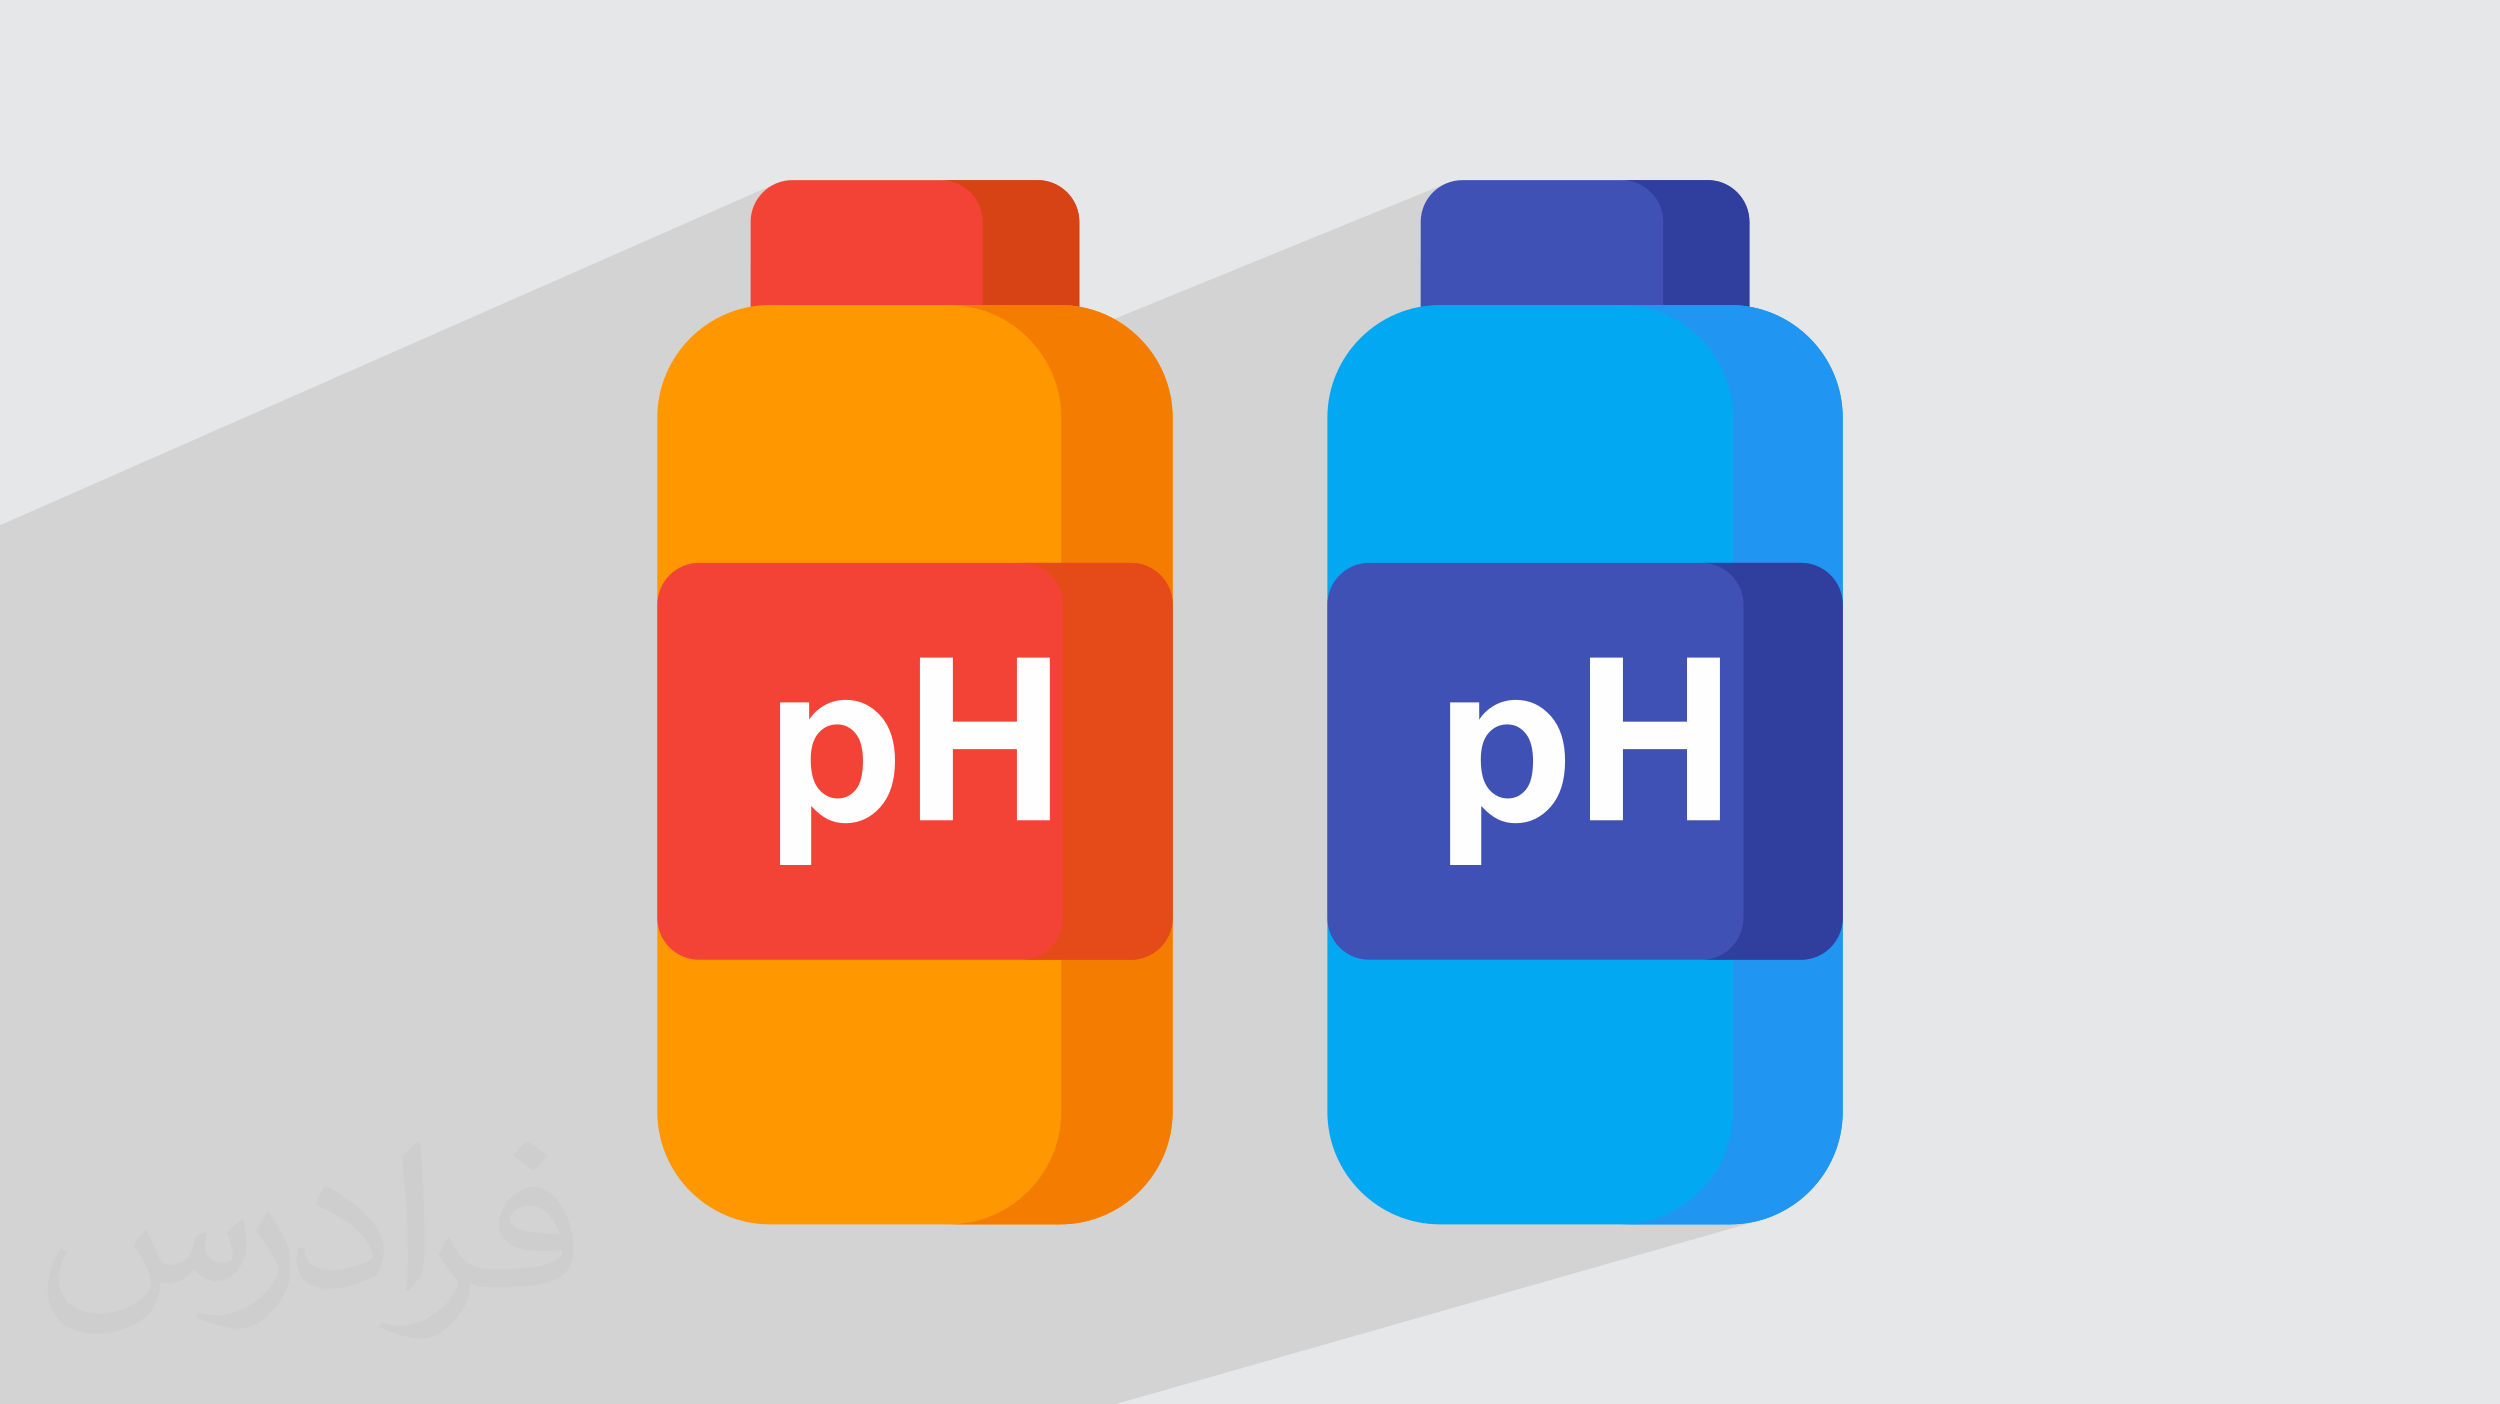 <?xml version="1.0" encoding="UTF-8"?>
<!DOCTYPE svg PUBLIC "-//W3C//DTD SVG 1.0//EN" "http://www.w3.org/TR/2001/REC-SVG-20010904/DTD/svg10.dtd">
<!-- Creator: CorelDRAW -->
<svg xmlns="http://www.w3.org/2000/svg" xml:space="preserve" width="94.192mm" height="52.917mm" version="1.0" style="shape-rendering:geometricPrecision; text-rendering:geometricPrecision; image-rendering:optimizeQuality; fill-rule:evenodd; clip-rule:evenodd"
viewBox="0 0 9404.92 5283.66"
 xmlns:xlink="http://www.w3.org/1999/xlink"
 xmlns:xodm="http://www.corel.com/coreldraw/odm/2003">
 <defs>
  <style type="text/css">
   <![CDATA[
    .fil12 {fill:#FEFEFE;fill-rule:nonzero}
    .fil10 {fill:#03A8F3;fill-rule:nonzero}
    .fil11 {fill:#2195F2;fill-rule:nonzero}
    .fil6 {fill:#303F9E;fill-rule:nonzero}
    .fil5 {fill:#3F51B4;fill-rule:nonzero}
    .fil4 {fill:#D74315;fill-rule:nonzero}
    .fil9 {fill:#E54A19;fill-rule:nonzero}
    .fil3 {fill:#F34336;fill-rule:nonzero}
    .fil8 {fill:#F47C00;fill-rule:nonzero}
    .fil7 {fill:#FE9700;fill-rule:nonzero}
    .fil2 {fill:#373435;fill-opacity:0.031}
    .fil1 {fill:#2B2A29;fill-opacity:0.102}
    .fil0 {fill:#E6E7E8}
   ]]>
  </style>
 </defs>
 <g id="Layer_x0020_1">
  <polygon class="fil0" points="-0,0 9404.92,0 9404.92,5283.66 -0,5283.66 "/>
  <polygon class="fil1" points="1111.12,5283.66 1105.81,5283.66 1085.15,5283.66 798.29,5283.66 766.33,5283.66 553.74,5283.66 -0,5283.66 -0,5213.67 -0,5180.24 -0,5114.54 -0,5107.16 -0,5080.41 -0,5074.4 -0,5043.24 -0,5035.76 -0,5019.87 -0,5012.41 -0,4960.8 -0,4945.02 -0,4929.78 -0,4921.46 -0,4921.04 -0,4913.7 -0,4893.59 -0,4875.97 -0,4822.42 -0,4687.11 -0,4681.54 -0,4678.26 -0,4646.3 -0,4615.72 -0,4575.83 -0,4573.2 -0,4559.45 -0,4509.87 -0,4483.97 -0,4445.22 -0,4401.89 -0,4369.02 -0,4348.67 -0,4329.39 -0,4310.53 -0,4258.87 -0,4208.94 -0,4160.41 -0,4147.91 -0,4130.99 -0,4117.6 -0,4022.82 -0,4014.07 -0,3990.48 -0,3921.79 -0,3904.72 -0,3897.26 -0,3880.33 -0,3871.66 -0,3851.38 -0,3820.41 -0,3786.4 -0,3782.81 -0,3780.09 -0,3771.17 -0,3754.96 -0,3733.54 -0,3690.83 -0,3595.13 -0,3580.79 -0,3510.06 -0,3507.39 -0,3396.95 -0,3304.28 -0,3261.67 -0,3167.84 -0,3166.27 -0,3156.74 -0,3123.15 -0,3049.03 -0,3038.16 -0,3000.13 -0,2918.56 -0,2910.93 -0,2907.33 -0,2824.84 -0,2700.35 -0,2637.85 -0,2606.87 -0,2497.61 -0,2408.05 -0,2349 -0,2208.35 -0,2069.39 -0,1975.94 2919.69,689.96 2905.95,696.58 2892.99,704.44 2880.89,713.5 2869.74,723.64 2859.59,734.8 2850.53,746.9 2842.67,759.86 2836.05,773.6 2830.76,788.04 2826.89,803.1 2824.5,818.71 2823.7,834.78 2823.7,987.27 3539.78,677.6 3555.85,678.41 3571.45,680.8 3586.52,684.67 3600.96,689.96 3614.7,696.58 3627.66,704.44 3639.76,713.5 3650.91,723.64 3661.06,734.8 3670.11,746.9 3677.98,759.86 3684.6,773.6 3689.88,788.04 3693.76,803.1 3696.14,818.71 3696.95,834.78 3696.95,1167.44 3714.15,1173.27 3733.4,1180.87 3752.18,1189.38 3770.46,1198.76 3788.21,1208.98 3805.42,1220.01 3822.05,1231.85 3838.08,1244.45 3853.47,1257.79 3868.2,1271.83 3882.25,1286.57 3895.59,1301.96 3906.71,1316.1 5440.5,689.96 5426.76,696.58 5413.8,704.44 5401.7,713.5 5390.55,723.64 5380.4,734.8 5371.35,746.9 5363.48,759.86 5356.86,773.6 5351.58,788.04 5347.7,803.1 5345.32,818.71 5344.51,834.78 5344.51,980.46 6099.9,677.6 6115.97,678.41 6131.58,680.8 6146.63,684.67 6161.07,689.96 6174.81,696.58 6187.77,704.44 6199.87,713.5 6211.04,723.64 6221.18,734.8 6230.23,746.9 6238.1,759.86 6244.72,773.6 6250,788.04 6253.87,803.1 6256.26,818.71 6257.07,834.78 6257.07,1179.52 6260.48,1180.87 6279.25,1189.38 6297.54,1198.76 6315.3,1208.98 6332.5,1220.01 6349.13,1231.85 6365.15,1244.45 6380.54,1257.79 6395.28,1271.83 6409.33,1286.57 6422.67,1301.96 6435.27,1317.98 6447.1,1334.61 6458.13,1351.81 6468.36,1369.58 6477.73,1387.86 6486.24,1406.63 6493.84,1425.88 6500.52,1445.57 6506.24,1465.68 6510.98,1486.17 6514.72,1507.03 6517.41,1528.23 6519.06,1549.73 6519.61,1571.52 6519.61,2117.47 6774.9,2117.47 6790.97,2118.28 6806.58,2120.67 6821.63,2124.54 6836.07,2129.83 6849.81,2136.45 6862.77,2144.31 6874.87,2153.37 6886.03,2163.51 6896.17,2174.67 6905.23,2186.77 6913.09,2199.73 6919.71,2213.47 6925,2227.91 6928.87,2242.97 6931.26,2258.58 6932.07,2274.65 6932.07,3453.43 6931.26,3469.51 6928.87,3485.11 6925,3500.18 6919.71,3514.63 6913.09,3528.37 6905.23,3541.32 6896.17,3553.42 6886.03,3564.58 6874.87,3574.73 6862.77,3583.77 6849.81,3591.64 6836.07,3598.25 6821.63,3603.54 6821.58,3603.55 6821.64,3603.54 6519.61,3697.54 6519.61,4182.05 6519.06,4203.84 6517.41,4225.34 6514.72,4246.53 6510.98,4267.39 6506.24,4287.89 6500.52,4308 6493.84,4327.69 6486.24,4346.93 6477.73,4365.71 6468.36,4383.99 6458.13,4401.75 6447.1,4418.95 6435.27,4435.57 6422.67,4451.6 6409.33,4467 6395.28,4481.72 6380.54,4495.77 6365.15,4509.11 6349.13,4521.71 6332.5,4533.55 6315.3,4544.58 6297.54,4554.8 6279.25,4564.18 6260.48,4572.69 6241.23,4580.29 6221.54,4586.97 6155.39,4606.06 6508.18,4606.06 6529.96,4605.51 6551.47,4603.86 6572.66,4601.16 6593.52,4597.43 6614.02,4592.69 6634.13,4586.97 4191.76,5283.66 4136.69,5283.66 3807.45,5283.66 3751.64,5283.66 3118.88,5283.66 2817.56,5283.66 1843.66,5283.66 1843.65,5283.66 1784.14,5283.66 1784.13,5283.66 1453.48,5283.66 1450.45,5283.66 1422.86,5283.66 1422.85,5283.66 1402.4,5283.66 1393.23,5283.66 "/>
  <path class="fil2" d="M548.54 4627.69c17.95,27.21 29.6,53.36 40.96,82.43 8.45,16.91 12.93,48.09 52.57,48.09 11.61,0 28.28,-3.42 43.06,-11.61 16.63,-8.73 29.32,-21.94 35.94,-42l15.85 -53.36 38.57 -19.02 2.64 2.64c-5.27,20.09 -6.59,39.36 -6.59,54.43 0,44.63 38.57,61.56 69.22,61.56 17.95,0 34.09,-8.73 34.09,-25.11 0,-21.13 -8.98,-57.06 -20.62,-89.29 17.95,-17.95 35.94,-35.94 56.53,-50.47l3.17 1.6c8.98,38.04 14,75.56 14,100.66 0,24.57 -10.83,51.79 -19.81,69.49 -18.49,34.87 -51.25,62.62 -90.87,62.62 -30.1,0 -63.65,-15.07 -86.66,-43.06l-1.32 0c-21.66,26.96 -55.22,51.25 -108.86,51.25l-16.63 0c-2.64,35.41 -10.29,60.49 -21.94,82.95 -31.95,62.34 -126.81,106.47 -216.1,106.47 -124.17,0 -186.51,-71.59 -186.51,-166.96 0,-58.91 19.27,-113.6 48.88,-152.42l24.29 10.04c-18.49,35.41 -30.91,68.68 -30.91,101.45 0,89.29 72.66,131.83 156.4,131.83 77.68,0 173.83,-49.41 191.28,-106.72 -6.59,-62.62 -30.1,-91.93 -66.04,-148.99 10.83,-19.02 24.83,-38.04 42.28,-58.38l3.17 0 0 0 0 0 -0.02 -0.09zm1432.13 -336.04c26.15,16.39 51.79,35.66 76.87,57.85 -14,19.81 -31.45,37.79 -53.11,53.64 -25.11,-20.34 -50.19,-37.79 -75.84,-56.27 17.42,-19.55 34.62,-38.29 52.04,-55.22l0 0 0 0 0 0 0 0 0 0 0.03 0zm13.47 244.11c-42.28,0 -76.87,27.75 -76.87,48.34 0,44.13 84.53,57.85 185.72,57.31 -12.68,-51.79 -57.06,-105.68 -108.86,-105.68l0.01 0.03zm-94.86 236.19c54.96,0 103.04,-1.6 139.74,-10.83 40.96,-10.29 75.56,-30.91 75.56,-45.17 0,-3.7 0,-8.19 -1.32,-11.89 -22.98,2.11 -49.41,2.11 -72.38,2.11 -74.49,0 -131.55,-16.91 -154.02,-58.66 -5.55,-11.61 -9.51,-24.57 -9.51,-39.36 0,-40.43 17.42,-79.79 48.09,-107 25.61,-22.45 53.89,-36.44 82.67,-36.44 52.04,0 93.51,41.75 122.57,107.54 15.85,35.94 26.68,77.4 26.68,129.72 0,34.87 -9.51,64.19 -31.17,85.85 -40.43,39.11 -114.92,53.89 -229.04,53.89l-51.79 0 0 0 -13.47 0c-28.28,0 -48.62,-5.02 -64.72,-17.42l-2.64 0c0.79,6.59 1.32,12.93 1.32,19.02 0,25.61 -8.45,58.38 -25.61,84.53 -50.72,75.3 -105.68,108.04 -153.24,108.04 -48.09,0 -107,-18.49 -160.11,-42.54l9.51 -18.49c17.17,7.13 40.96,11.89 73.7,11.89 85.85,0 198.66,-82.43 212.66,-163 -3.17,-6.59 -8.98,-15.32 -17.17,-24.57 -25.11,-29.85 -40.96,-54.68 -55.75,-80.83 12.68,-25.11 24.29,-45.17 35.13,-63.4l4.49 -0.53c36.72,74.77 69.99,117.55 144.23,117.55l11.61 0 0 0 53.89 0 0 0 0 0 0 0 0 0 0 0 0.09 0.01zm-371.98 79c6.34,-34.34 6.87,-72.91 6.87,-108.86l0 -53.36c0,-99.6 -12.68,-244.36 -22.98,-338.68 17.95,-19.27 43.06,-42 62.87,-57.31l5.81 1.6c13.47,118.62 16.63,256 16.63,383.06 0,33.3 -1.32,65.79 -4.49,89.55 -1.85,30.1 -19.27,52.83 -56.53,87.7l-8.19 -3.7zm-382.8 -157.19c1.85,46.77 24.83,83.49 105.15,83.49 49.93,0 92.19,-12.93 138.96,-35.13 8.45,-3.7 12.93,-8.73 12.93,-12.93 0,-29.32 -22.45,-68.15 -60.23,-103.55 -36.72,-33.3 -85.34,-62.62 -130.76,-82.18 -15.6,-6.59 -20.62,-13.47 -20.62,-20.09 0,-13.47 17.95,-41.75 32.77,-62.09l5.02 -0.53c52.04,27.21 110.17,67.64 153.24,112.53 39.11,41.47 63.4,83.49 63.4,129.19 0,33.81 -10.29,65.51 -26.96,95.11 -57.06,28.79 -117.83,50.72 -178.06,50.72 -73.17,0 -123.1,-34.34 -123.1,-114.92 0,-8.73 0,-22.19 3.17,-39.64l25.11 0 0 0 0 0 0 0 0 0 0 0 -0.02 0zm-132.37 -132.9l45.45 73.45c16.63,27.21 32.23,56.81 32.23,103.55l0 59.7c0,48.34 -30.91,100.13 -80.83,151.38 -39.11,34.62 -73.7,49.41 -105.68,49.41 -47.55,0 -101.98,-14.79 -164.85,-41.75l7.13 -18.49c19.81,5.27 42.79,9.77 71.06,9.77 90.36,-0.53 182.8,-66.57 225.08,-147.15 5.02,-9.26 6.87,-17.95 6.87,-24.04 0,-9.26 -5.02,-19.55 -8.98,-28.79 -22.98,-43.31 -48.62,-82.95 -76.87,-119.68 14.79,-23.25 29.6,-45.7 45.7,-67.9l3.7 0.53 0 0 0 0 0 0 0 0 0 0 -0.02 0.01z"/>
  <g id="_1472532961488">
   <path class="fil3" d="M3903.24 677.6l-922.37 0c-86.8,0 -157.17,70.37 -157.17,157.17l0 469.9c0,86.8 70.37,157.17 157.17,157.17l922.37 0.01c86.81,0 157.17,-70.38 157.17,-157.17l0 -469.91c0.01,-86.8 -70.36,-157.17 -157.17,-157.17z"/>
   <path class="fil4" d="M3903.24 677.6l-363.46 0c86.8,0 157.17,70.37 157.17,157.17l0 469.9c0,86.8 -70.37,157.17 -157.17,157.17l363.46 0.01c86.81,0 157.17,-70.38 157.17,-157.17l0 -469.91c0.01,-86.8 -70.36,-157.17 -157.17,-157.17z"/>
   <path class="fil5" d="M6424.06 677.6l-922.38 0c-86.8,0 -157.17,70.37 -157.17,157.17l0 469.9c0,86.8 70.37,157.17 157.17,157.17l922.38 0.01c86.81,0 157.17,-70.38 157.17,-157.17l0 -469.91c-0.01,-86.8 -70.37,-157.17 -157.17,-157.17z"/>
   <path class="fil6" d="M6424.06 677.6l-324.17 0c86.81,0 157.17,70.37 157.17,157.17l0 469.9c0,86.8 -70.37,157.17 -157.17,157.17l324.17 0.01c86.81,0 157.17,-70.38 157.17,-157.17l0 -469.91c-0.01,-86.8 -70.37,-157.17 -157.17,-157.17z"/>
   <path class="fil7" d="M3987.36 1147.5l-1090.62 0c-233.8,0 -424.01,190.21 -424.01,424.02l0 2610.53c0,233.8 190.2,424.01 424.01,424.01l1090.61 0c233.85,0 424.05,-190.2 424.05,-424.01l0 -2610.53c0.01,-233.81 -190.2,-424.02 -424.04,-424.02z"/>
   <path class="fil8" d="M3987.36 1147.5l-418.88 0c233.85,0 424.05,190.21 424.05,424.02l0 2610.53c0,233.8 -190.2,424.01 -424.05,424.01l418.88 0c233.85,0 424.05,-190.2 424.05,-424.01l0 -2610.53c0,-233.81 -190.21,-424.02 -424.05,-424.02z"/>
   <path class="fil3" d="M4254.12 2117.47l-1624.09 0c-86.8,0 -157.17,70.37 -157.17,157.17l0 1178.79c0,86.84 70.37,157.17 157.17,157.17l1624.09 0c86.8,0 157.17,-70.33 157.17,-157.17l0 -1178.79c0,-86.8 -70.37,-157.17 -157.17,-157.17z"/>
   <path class="fil9" d="M4254.12 2117.47l-412.58 0c86.8,0 157.17,70.37 157.17,157.17l0 1178.79c0,86.84 -70.37,157.17 -157.17,157.17l412.58 0c86.8,0 157.17,-70.33 157.17,-157.17l0 -1178.79c0,-86.8 -70.37,-157.17 -157.17,-157.17z"/>
   <path class="fil10" d="M6508.18 1147.5l-1090.61 0c-233.85,0 -424.05,190.21 -424.05,424.02l0 2610.53c0,233.8 190.2,424.01 424.05,424.01l1090.61 0c233.8,0 424.01,-190.2 424.01,-424.01l0 -2610.53c0,-233.81 -190.21,-424.02 -424.01,-424.02z"/>
   <path class="fil11" d="M6508.18 1147.5l-412.59 0c233.81,0 424.02,190.21 424.02,424.02l0 2610.53c0,233.8 -190.21,424.01 -424.02,424.01l412.59 0c233.8,0 424.01,-190.2 424.01,-424.01l0 -2610.53c0,-233.81 -190.21,-424.02 -424.01,-424.02z"/>
   <path class="fil5" d="M6774.9 2117.47l-1624.1 0c-86.81,0 -157.17,70.37 -157.17,157.17l0 1178.79c0,86.84 70.37,157.17 157.17,157.17l1624.09 0c86.8,0 157.17,-70.33 157.17,-157.17l0 -1178.79c0,-86.8 -70.37,-157.17 -157.16,-157.17z"/>
   <path class="fil6" d="M6774.9 2117.47l-373.28 0c86.8,0 157.17,70.37 157.17,157.17l0 1178.79c0,86.84 -70.37,157.17 -157.17,157.17l373.28 0c86.8,0 157.17,-70.33 157.17,-157.17l0 -1178.79c-0.01,-86.8 -70.38,-157.17 -157.17,-157.17z"/>
   <path class="fil12" d="M2934.62 2642.32l109.36 0 0 65.07c14.25,-22.21 33.32,-40.15 57.53,-53.97 24.21,-13.67 51.12,-20.5 80.6,-20.5 51.41,0 95.13,20.22 131.01,60.66 35.89,40.3 53.83,96.69 53.83,168.74 0,74.2 -18.08,131.73 -54.26,172.89 -36.17,41.15 -80.03,61.66 -131.58,61.66 -24.49,0 -46.7,-4.84 -66.64,-14.67 -19.79,-9.69 -40.87,-26.35 -62.8,-49.98l0 221.86 -117.05 0 0 -611.76zm115.35 214.88c0,49.98 9.83,86.87 29.63,110.79 19.65,23.77 43.71,35.74 71.91,35.74 27.2,0 49.84,-10.96 67.93,-32.89 18.08,-21.93 27.06,-57.81 27.06,-107.8 0,-46.71 -9.27,-81.32 -27.92,-103.96 -18.51,-22.64 -41.58,-33.89 -69.07,-33.89 -28.62,0 -52.4,11.11 -71.2,33.33 -18.94,22.22 -28.34,55.11 -28.34,98.68zm410.84 228.55l0 -611.76 123.89 0 0 240.95 240.95 0 0 -240.95 123.89 0 0 611.76 -123.89 0 0 -267.44 -240.95 0 0 267.44 -123.89 0z"/>
   <path class="fil12" d="M5455.39 2642.32l109.36 0 0 65.07c14.25,-22.21 33.32,-40.15 57.53,-53.97 24.2,-13.67 51.12,-20.5 80.6,-20.5 51.41,0 95.13,20.22 131.01,60.66 35.89,40.3 53.83,96.69 53.83,168.74 0,74.2 -18.08,131.73 -54.26,172.89 -36.17,41.15 -80.03,61.66 -131.58,61.66 -24.49,0 -46.7,-4.84 -66.64,-14.67 -19.79,-9.69 -40.87,-26.35 -62.8,-49.98l0 221.86 -117.05 0 0 -611.76zm115.35 214.88c0,49.98 9.83,86.87 29.63,110.79 19.65,23.77 43.71,35.74 71.91,35.74 27.2,0 49.84,-10.96 67.93,-32.89 18.08,-21.93 27.06,-57.81 27.06,-107.8 0,-46.71 -9.27,-81.32 -27.92,-103.96 -18.51,-22.64 -41.58,-33.89 -69.07,-33.89 -28.62,0 -52.4,11.11 -71.2,33.33 -18.94,22.22 -28.34,55.11 -28.34,98.68zm410.84 228.55l0 -611.76 123.89 0 0 240.95 240.95 0 0 -240.95 123.89 0 0 611.76 -123.89 0 0 -267.44 -240.95 0 0 267.44 -123.89 0z"/>
  </g>
 </g>
</svg>
